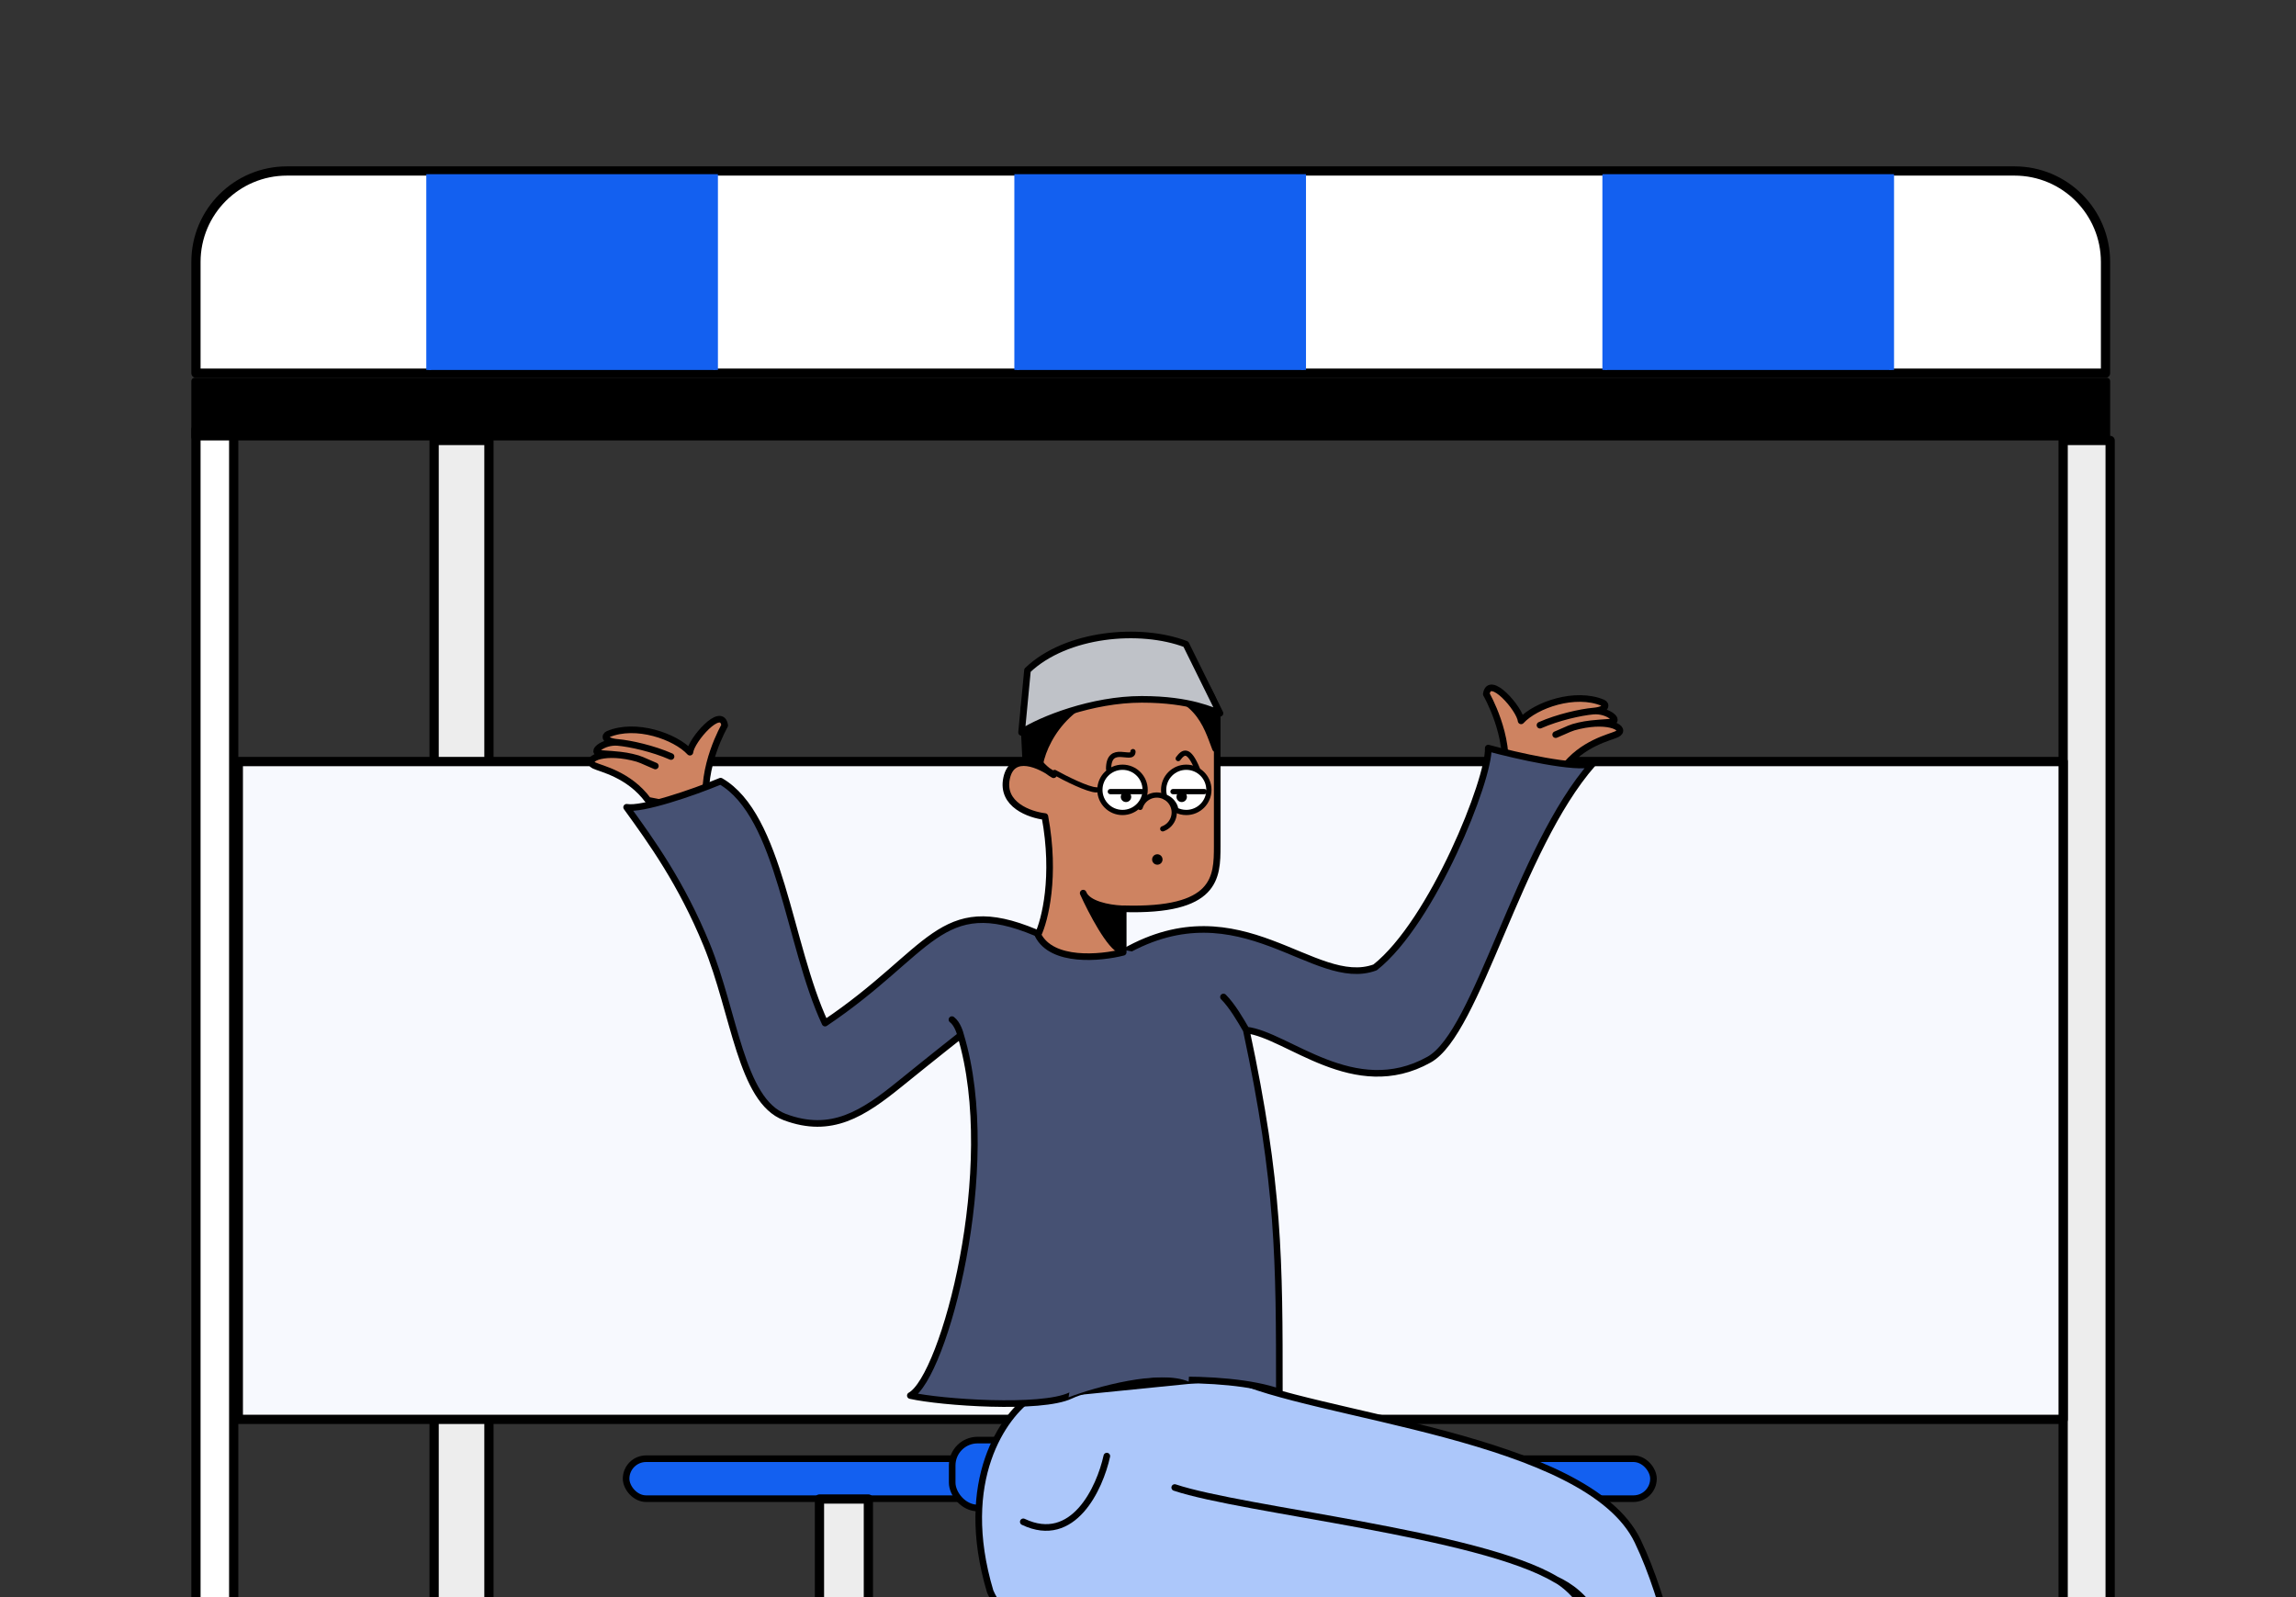 <svg width="276" height="192" viewBox="0 0 276 192" fill="none" xmlns="http://www.w3.org/2000/svg">
<rect x="0" y="0" width="276" height="192" fill="#333333" stroke="none"/>
<g clip-path="url(#clip0_15164_6451)">
<rect x="23.555" y="51.624" width="4.538" height="171.177" fill="white" stroke="black" stroke-width="1.111" stroke-linejoin="round"/>
<path d="M34.494 20.555H242.164C248.206 20.555 253.103 25.453 253.103 31.494V44.864H23.555V31.494C23.555 25.453 28.453 20.555 34.494 20.555Z" fill="white" stroke="black" stroke-width="1.111" stroke-linejoin="round"/>
<g clip-path="url(#clip1_15164_6451)">
<rect x="51.531" y="21.229" width="34.483" height="25.287" fill="#1360F0" stroke="#1360F0" stroke-width="0.575"/>
<rect x="122.221" y="21.229" width="34.483" height="25.287" fill="#1360F0" stroke="#1360F0" stroke-width="0.575"/>
<rect x="192.91" y="21.229" width="34.483" height="25.287" fill="#1360F0" stroke="#1360F0" stroke-width="0.575"/>
</g>
<rect x="23.398" y="45.817" width="229.864" height="6.737" fill="black" stroke="black" stroke-width="0.795" stroke-linejoin="round"/>
<rect x="248.01" y="52.951" width="5.649" height="176.054" fill="#EDEDED" stroke="black" stroke-width="1.112" stroke-linejoin="round"/>
<rect x="52.185" y="52.951" width="6.59" height="176.054" fill="#EDEDED" stroke="black" stroke-width="1.112" stroke-linejoin="round"/>
<rect x="28.648" y="91.551" width="219.361" height="79.083" fill="#F7F9FE" stroke="black" stroke-width="1.112" stroke-linecap="round" stroke-linejoin="round"/>
<rect x="75.264" y="175.361" width="51.825" height="4.803" rx="2.401" fill="#1360F0" stroke="black" stroke-width="0.795" stroke-linejoin="round"/>
<rect x="98.506" y="180.206" width="5.881" height="64.694" fill="#EDEDED" stroke="black" stroke-width="1.112" stroke-linejoin="round"/>
<rect x="146.936" y="175.361" width="51.825" height="4.803" rx="2.401" fill="#1360F0" stroke="black" stroke-width="0.795" stroke-linejoin="round"/>
<rect x="169.922" y="180.206" width="5.881" height="64.694" fill="#EDEDED" stroke="black" stroke-width="1.112" stroke-linejoin="round"/>
<rect x="114.461" y="173.122" width="45.108" height="8.162" rx="3.051" fill="#1360F0" stroke="black" stroke-width="0.795" stroke-linejoin="round"/>
<rect x="132.954" y="181.886" width="8.402" height="64.694" fill="#EDEDED" stroke="black" stroke-width="1.112" stroke-linejoin="round"/>
<path d="M119.032 191.33C115.015 177.92 120.706 170.097 124.054 167.862L147.907 165.468C157.684 170.313 190.801 172.605 196.869 185.276C203.896 199.95 204.193 224.904 215.282 241.722L204.193 243.566L205.866 246.1L179.084 248.634C178.117 221.581 175.555 202.712 168.413 200.482C154.394 196.105 124.054 203.017 119.032 191.33Z" fill="#ACC7FA" stroke="black" stroke-width="0.795" stroke-linecap="round" stroke-linejoin="round"/>
<path d="M133.051 175.046C132.214 178.878 129.034 185.822 123.008 182.948" stroke="black" stroke-width="0.795" stroke-linecap="round" stroke-linejoin="round"/>
<path d="M204.193 243.565L206.496 243.11C206.496 243.11 198.321 226.516 196.451 208.546C193.945 194.752 190.506 191.529 187.057 189.894C187.043 189.887 187.035 189.884 187.035 189.884C187.042 189.887 187.05 189.891 187.057 189.894C187.513 190.116 194.829 193.967 196.451 213.384C198.125 233.428 204.193 243.565 204.193 243.565Z" fill="black"/>
<path d="M141.212 178.825C149.523 181.602 177.829 184.354 187.035 189.884M187.035 189.884C187.035 189.884 194.777 193.34 196.451 213.384C198.125 233.428 204.193 243.565 204.193 243.565L206.496 243.11C206.496 243.11 198.321 226.516 196.451 208.546C193.94 194.722 190.491 191.515 187.035 189.884Z" stroke="black" stroke-width="0.795" stroke-linecap="round" stroke-linejoin="round"/>
<path d="M178.667 83.446C178.667 83.446 181.585 88.462 180.832 93.265C182.087 93.933 184.818 92.993 187.874 92.443C190.175 89.305 193.611 88.633 194.36 88.258C195.616 87.631 193.575 86.394 189.828 87.245C190.768 87.032 191.509 86.953 193.575 86.817C194.895 86.73 193.314 85.329 191.519 85.486C193.209 85.338 193.105 84.669 192.686 84.492C189.36 83.085 184.602 84.759 182.851 86.659C182.706 85.228 179.025 80.983 178.667 83.446Z" fill="#CE8361"/>
<path d="M191.519 85.486C193.209 85.338 193.105 84.669 192.686 84.492C189.36 83.085 184.602 84.759 182.851 86.659C182.706 85.228 179.025 80.983 178.667 83.446C178.667 83.446 181.585 88.462 180.832 93.265C182.087 93.933 184.818 92.993 187.874 92.443C190.175 89.305 193.611 88.633 194.36 88.258C195.616 87.631 193.575 86.394 189.828 87.245M191.519 85.486C193.314 85.329 194.895 86.73 193.575 86.817C191.509 86.953 190.768 87.032 189.828 87.245M191.519 85.486C190.018 85.618 187.27 86.23 185.12 87.18M189.828 87.245C188.695 87.503 188.668 87.623 187.006 88.316" stroke="black" stroke-width="0.795" stroke-linecap="round" stroke-linejoin="round"/>
<path d="M87.117 87.212C87.117 87.212 84.2 92.228 84.953 97.031C83.697 97.699 80.967 96.76 77.911 96.209C75.609 93.071 72.173 92.399 71.424 92.025C70.169 91.397 72.209 90.16 75.957 91.012C75.016 90.798 74.275 90.719 72.209 90.583C70.89 90.496 72.471 89.095 74.266 89.253C72.575 89.104 72.68 88.435 73.098 88.258C76.425 86.852 81.183 88.525 82.934 90.425C83.079 88.995 86.76 84.749 87.117 87.212Z" fill="#CE8361"/>
<path d="M74.266 89.253C72.575 89.104 72.68 88.435 73.098 88.258C76.425 86.852 81.183 88.525 82.934 90.425C83.079 88.995 86.76 84.749 87.117 87.212C87.117 87.212 84.2 92.228 84.953 97.031C83.697 97.699 80.967 96.76 77.911 96.209C75.609 93.071 72.173 92.399 71.424 92.025C70.169 91.397 72.209 90.16 75.957 91.012M74.266 89.253C72.471 89.095 70.89 90.496 72.209 90.583C74.275 90.719 75.016 90.798 75.957 91.012M74.266 89.253C75.766 89.384 78.515 89.996 80.665 90.946M75.957 91.012C77.089 91.269 77.117 91.39 78.778 92.082" stroke="black" stroke-width="0.795" stroke-linecap="round" stroke-linejoin="round"/>
<path d="M135.167 114.414C149.186 106.458 157.974 119.017 165.298 116.297C172.203 110.856 179.066 93.615 178.898 89.933C182.246 90.839 189.444 92.485 191.453 91.816C182.455 102.068 177.643 124.116 171.784 127.386C162.787 132.408 154.766 124.387 149.814 123.829C153.79 142.452 153.79 151.449 153.79 167.351C147.303 165.049 133.075 165.677 128.681 167.769C125.166 169.443 113.128 168.606 109.431 167.769C113.448 165.593 120.29 140.359 115.477 124.457C115.477 124.457 112.548 126.759 108.154 130.316C103.76 133.873 99.942 136.39 94.344 134.291C89.065 132.311 88.311 121.787 84.95 113.577C81.917 106.168 78.302 101.149 75.325 97.047C77.166 97.382 83.276 95.303 86.624 93.908C93.822 98.093 94.784 113.577 99.178 122.992C111.942 114.414 112.988 107.299 124.496 112.112L135.167 114.414Z" fill="#465173"/>
<path d="M115.477 124.457C120.29 140.359 113.448 165.593 109.431 167.769C113.128 168.606 125.166 169.443 128.681 167.769C133.075 165.677 147.303 165.049 153.79 167.351C153.79 151.449 153.79 142.452 149.814 123.829M115.477 124.457C115.477 124.457 112.548 126.759 108.154 130.316C103.76 133.873 99.942 136.39 94.344 134.291C89.065 132.311 88.311 121.787 84.95 113.577C81.917 106.168 78.302 101.149 75.325 97.047C77.166 97.382 83.276 95.303 86.624 93.908C93.822 98.093 94.784 113.577 99.178 122.992C111.942 114.414 112.988 107.299 124.496 112.112L135.167 114.414C149.186 106.458 157.974 119.017 165.298 116.297C172.203 110.856 179.066 93.615 178.898 89.933C182.246 90.839 189.444 92.485 191.453 91.816C182.455 102.068 177.643 124.116 171.784 127.386C162.787 132.408 154.766 124.387 149.814 123.829M115.477 124.457C115.407 124.178 115.101 123.076 114.431 122.574M149.814 123.829C149.141 122.658 148.119 120.9 147.072 119.854" stroke="black" stroke-width="0.795" stroke-linecap="round" stroke-linejoin="round"/>
<path d="M128.45 167.979C131.798 148.519 133.332 124.806 128.45 112.949L136.231 114.414C141.113 126.27 144.143 145.799 142.888 166.096C139.404 164.589 131.741 166.723 128.45 167.979Z" fill="#465173"/>
<path d="M146.32 101.717V85.606C146.32 85.606 144.646 77.231 134.394 77.022C124.141 76.813 123.095 85.183 123.095 85.183C123.095 89.19 124.364 91.441 125.935 92.661C124.204 91.62 121.584 90.796 121.002 93.557C120.333 96.737 123.792 97.951 125.606 98.16C126.945 105.358 125.606 110.645 124.769 112.389C126.443 115.736 132.301 115.178 135.021 114.481V109.25C146.237 109.585 146.32 105.484 146.32 101.717Z" fill="#CE8361"/>
<path d="M146.32 85.606V101.717C146.32 105.484 146.237 109.585 135.021 109.25V114.481C132.301 115.178 126.443 115.736 124.769 112.389C125.606 110.645 126.945 105.358 125.606 98.16C123.792 97.951 120.333 96.737 121.002 93.557C121.672 90.377 125.048 91.953 126.652 93.139C124.769 92.071 123.095 89.786 123.095 85.183C123.095 85.183 124.141 76.813 134.394 77.022C144.646 77.231 146.32 85.606 146.32 85.606Z" stroke="black" stroke-width="0.795" stroke-linejoin="round"/>
<path d="M134.812 109.25C133.346 109.183 130.938 108.747 130.288 107.541C130.261 107.481 130.234 107.423 130.209 107.367C130.231 107.426 130.258 107.484 130.288 107.541C131.304 109.756 133.508 113.945 134.812 114.272V109.25Z" fill="black"/>
<path d="M134.812 109.25C133.278 109.18 130.711 108.706 130.209 107.367C131.185 109.529 133.473 113.937 134.812 114.272V109.25Z" stroke="black" stroke-width="0.795" stroke-linecap="round" stroke-linejoin="round"/>
<path d="M136.61 82.818C129.245 82.818 125.675 88.321 124.978 91.879L123.304 91.46L123.095 87.275L134.394 78.906L146.111 84.764V89.995C145.065 87.275 143.976 82.818 136.61 82.818Z" fill="black" stroke="black" stroke-width="0.795" stroke-linecap="round" stroke-linejoin="round"/>
<path d="M137.238 84.074C131.271 84.074 125.132 86.515 122.801 88.049L123.513 80.579C128.175 76.121 137.072 75.349 142.554 77.441L146.654 85.748C145.799 85.505 143.206 84.074 137.238 84.074Z" fill="#BFC2C8" stroke="black" stroke-width="0.795" stroke-linecap="round" stroke-linejoin="round"/>
<path d="M137.058 97.06C137.395 95.955 138.564 95.332 139.67 95.668C140.775 96.005 141.398 97.174 141.062 98.28C140.862 98.935 140.37 99.42 139.773 99.637" stroke="black" stroke-width="0.628" stroke-linecap="round" stroke-linejoin="round"/>
<circle cx="0.628" cy="0.628" r="0.628" transform="matrix(-1 0 0 1 136.192 95.168)" fill="black"/>
<circle cx="0.628" cy="0.628" r="0.628" transform="matrix(-1 0 0 1 139.749 102.696)" fill="black"/>
<circle cx="0.628" cy="0.628" r="0.628" transform="matrix(-1 0 0 1 142.888 94.745)" fill="black"/>
<path d="M136.192 90.356C136.192 91.606 133.263 89.305 133.263 92.448" stroke="black" stroke-width="0.628" stroke-linecap="round" stroke-linejoin="round"/>
<path d="M141.632 91.193C142.26 90.351 142.887 89.933 143.934 92.448" stroke="black" stroke-width="0.628" stroke-linecap="round" stroke-linejoin="round"/>
<circle cx="134.936" cy="94.954" r="2.72" fill="white" stroke="black" stroke-width="0.628" stroke-linecap="round" stroke-linejoin="round"/>
<path d="M145.32 94.954C145.32 96.457 144.102 97.674 142.6 97.674C142.147 97.674 141.72 97.564 141.345 97.368C141.345 97.368 141.345 96.928 140.926 96.419C140.534 95.942 140.011 95.791 140.011 95.791C139.926 95.528 139.88 95.246 139.88 94.954C139.88 93.452 141.098 92.234 142.6 92.234C144.102 92.234 145.32 93.452 145.32 94.954Z" fill="white" stroke="black" stroke-width="0.628" stroke-linecap="round" stroke-linejoin="round"/>
<path d="M126.776 92.862C128.031 93.559 130.793 94.954 131.798 94.954" stroke="black" stroke-width="0.628" stroke-linecap="round" stroke-linejoin="round"/>
<circle cx="0.628" cy="0.628" r="0.628" transform="matrix(-1 0 0 1 135.982 95.164)" fill="black"/>
<circle cx="0.628" cy="0.628" r="0.628" transform="matrix(-1 0 0 1 142.678 95.164)" fill="black"/>
<path d="M137.238 95.164H133.471" stroke="black" stroke-width="0.628" stroke-linecap="round" stroke-linejoin="round"/>
<path d="M144.771 95.164H141.004" stroke="black" stroke-width="0.628" stroke-linecap="round" stroke-linejoin="round"/>
</g>
<defs>
<clipPath id="clip0_15164_6451">
<rect width="276" height="192" fill="white"/>
</clipPath>
<clipPath id="clip1_15164_6451">
<rect width="192.059" height="23.537" fill="white" transform="translate(51.244 20.942)"/>
</clipPath>
</defs>
</svg>
